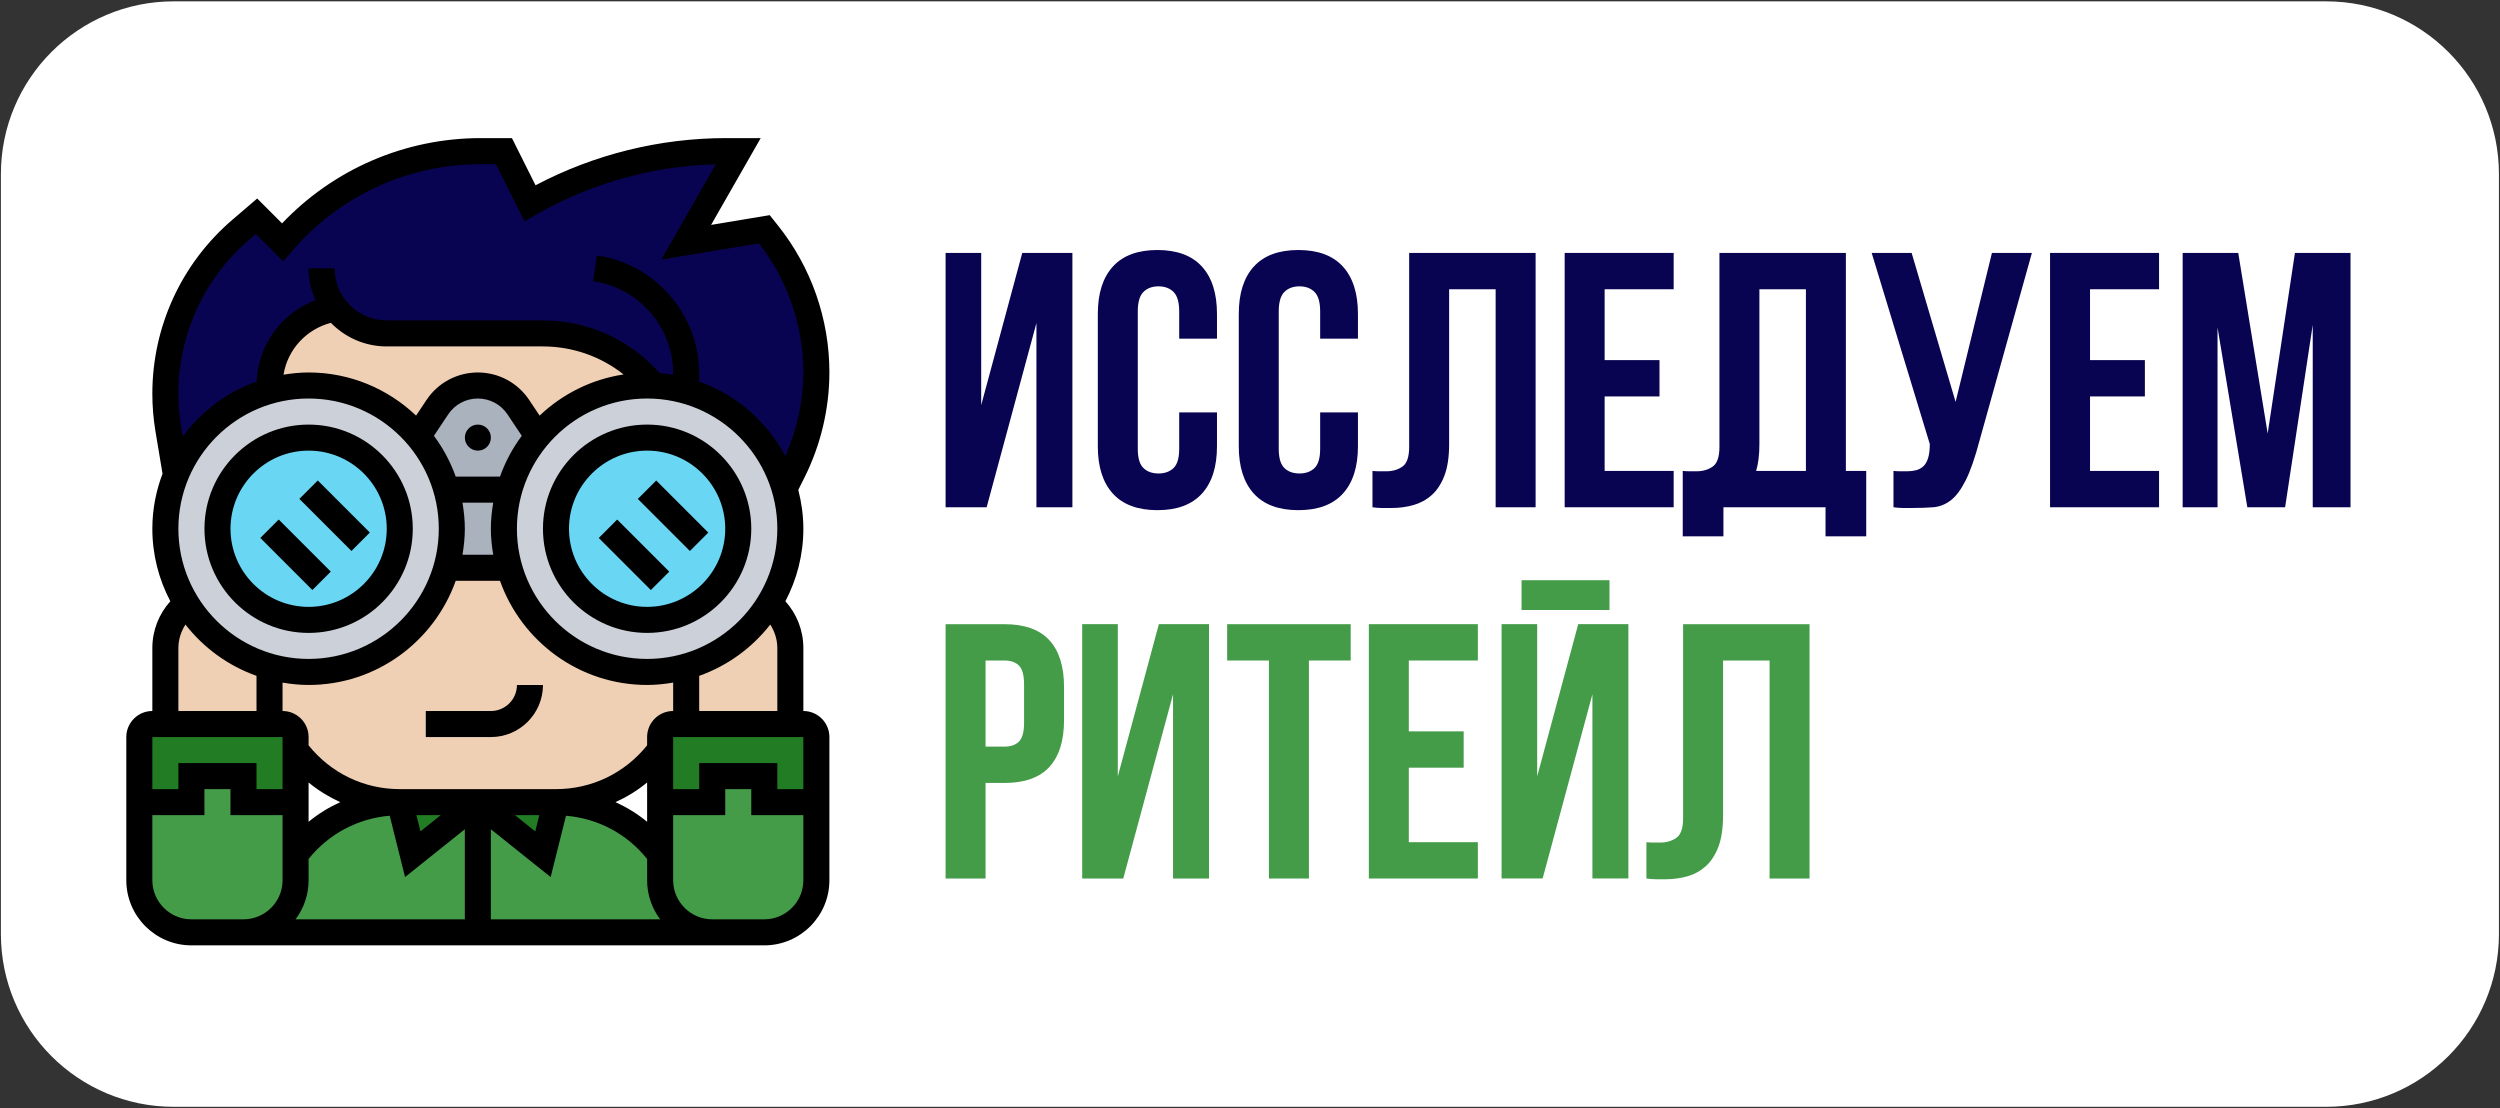 <?xml version="1.0" encoding="UTF-8"?> <svg xmlns="http://www.w3.org/2000/svg" xmlns:xlink="http://www.w3.org/1999/xlink" version="1.1" width="3055.111pt" height="1354.331pt" viewBox="0 0 3055.111 1354.331"><rect x="0" y="0" width="3055.111" height="1354.331" fill="#333333" stroke="none"/><defs><clipPath id="clip_1"><path transform="matrix(2.778,0,0,-2.778,0,1354.331)" d="M0 487.559H1099.843V0H0Z"></path></clipPath></defs><g id="layer_1" data-name="Слой 1"><g clip-path="url(#clip_1)"><path transform="matrix(2.778,0,0,-2.778,2842.667,1352.571)" d="M0 0H-946.878C-988.854 0-1022.883 34.029-1022.883 76.005V410.287C-1022.883 452.263-988.854 486.292-946.878 486.292H0C41.976 486.292 76.005 452.263 76.005 410.287V76.005C76.005 34.029 41.976 0 0 0" fill="#ffffff"></path><path transform="matrix(2.778,0,0,-2.778,409.927,376.792)" d="M0 0C-16.438-2.635-28.982-16.839-28.982-33.965V-36.313-36.37C-47.711-41.64-62.889-55.386-70.164-73.199L-73.486-53.152C-74.345-47.998-74.803-42.785-74.803-37.573-74.803-23.712-71.767-10.195-66.097 2.119-60.427 14.434-52.122 25.488-41.64 34.538L-34.709 40.494-23.254 29.039C-12.372 41.754 1.088 51.778 15.923 58.594 30.815 65.467 47.196 69.133 63.92 69.133H74.116L85.571 46.222C98.744 53.725 112.72 59.453 127.211 63.29 141.702 67.185 156.708 69.133 171.829 69.133H177.213L154.303 29.039 188.668 34.767 190.215 32.877C204.018 15.579 211.579-5.957 211.579-28.123 211.579-43.244 208.028-58.193 201.269-71.767L197.546-79.156C190.158-53.84 167.304-35.225 139.926-34.022V-33.965C128.356-19.989 110.887-11.054 91.299-11.054H22.567C13.403-11.054 5.212-6.701 0 0Z" fill="#090452"></path><path transform="matrix(2.778,0,0,-2.778,583.984,980.263)" d="M0 0V-57.276H-103.097C-90.439-57.276-80.187-47.024-80.187-34.366V-22.911C-69.763-8.992-53.095 0-34.366 0L-28.638-22.911Z" fill="#449c49"></path><path transform="matrix(2.778,0,0,-2.778,997.647,980.263)" d="M0 0V-34.366C0-47.024-10.252-57.276-22.911-57.276H-45.821C-58.479-57.276-68.732-47.024-68.732-34.366V-22.911 0H-45.821V11.455H-22.911V0Z" fill="#449c49"></path><path transform="matrix(2.778,0,0,-2.778,870.366,1139.364)" d="M0 0H-103.097V57.276L-74.459 34.366-68.732 57.276C-50.002 57.276-33.335 48.284-22.911 34.366V22.911C-22.911 10.252-12.658 0 0 0" fill="#449c49"></path><path transform="matrix(2.778,0,0,-2.778,361.243,1043.903)" d="M0 0V-11.455C0-24.113-10.252-34.366-22.911-34.366H-45.821C-58.479-34.366-68.732-24.113-68.732-11.455V22.911H-45.821V34.366H-22.911V22.911H0Z" fill="#449c49"></path><path transform="matrix(2.778,0,0,-2.778,997.647,900.712)" d="M0 0V-28.638H-22.911V-17.183H-45.821V-28.638H-68.732V-5.728 0C-68.732 3.15-66.154 5.728-63.004 5.728H-57.276-11.455-5.728C-2.577 5.728 0 3.15 0 0" fill="#227c23"></path><path transform="matrix(2.778,0,0,-2.778,679.444,980.263)" d="M0 0-5.728-22.911-34.366 0Z" fill="#227c23"></path><path transform="matrix(2.778,0,0,-2.778,583.984,980.263)" d="M0 0-28.638-22.911-34.366 0Z" fill="#227c23"></path><path transform="matrix(2.778,0,0,-2.778,361.243,916.622)" d="M0 0V-22.911H-22.911V-11.455H-45.821V-22.911H-68.732V5.728C-68.732 8.878-66.154 11.455-63.004 11.455H-57.276-11.455-5.728C-2.577 11.455 0 8.878 0 5.728Z" fill="#227c23"></path><path transform="matrix(2.778,0,0,-2.778,965.826,791.887)" d="M0 0V-33.449H-45.821V-8.191-8.133C-30.414-3.838-17.412 6.243-9.279 19.531-3.551 14.835 0 7.732 0 0" fill="#f0d0b4"></path><path transform="matrix(2.778,0,0,-2.778,958.667,596.67)" d="M0 0C1.661-5.613 2.577-11.627 2.577-17.813 2.577-29.898-.802-41.182-6.701-50.747-14.835-64.035-27.836-74.116-43.244-78.411-48.685-80.015-54.47-80.817-60.427-80.817-89.294-80.817-113.579-61.458-121.025-34.996-122.629-29.555-123.431-23.77-123.431-17.813-123.431-11.856-122.629-6.071-121.025-.63-118.562 8.133-114.266 16.095-108.539 22.853-97.026 36.542-79.729 45.191-60.427 45.191-59.51 45.191-58.536 45.191-57.62 45.134-30.242 43.931-7.389 25.316 0 0Z" fill="#ccd1d9"></path><path transform="matrix(2.778,0,0,-2.778,790.815,534.78)" d="M0 0C22.143 0 40.093-17.95 40.093-40.093 40.093-62.236 22.143-80.187 0-80.187-22.143-80.187-40.093-62.236-40.093-40.093-40.093-17.95-22.143 0 0 0" fill="#69d6f4"></path><path transform="matrix(2.778,0,0,-2.778,838.546,814.639)" d="M0 0V-25.259H-5.728C-8.878-25.259-11.455-27.836-11.455-30.987V-36.714C-21.88-50.632-38.547-59.625-57.276-59.625H-91.642-126.008C-144.737-59.625-161.405-50.632-171.829-36.714V-30.987C-171.829-27.836-174.407-25.259-177.557-25.259H-183.284V0 .057C-177.843-1.546-172.058-2.348-166.102-2.348-137.234-2.348-112.949 17.011-105.503 43.473H-105.446-77.839-77.781C-70.335 17.011-46.05-2.348-17.183-2.348-11.226-2.348-5.441-1.546 0 .057Z" fill="#f0d0b4"></path><path transform="matrix(2.778,0,0,-2.778,798.611,471.139)" d="M0 0V-.057C-.916 0-1.89 0-2.807 0-22.109 0-39.406-8.649-50.919-22.338L-59.453-9.508C-63.405-3.551-70.106 0-77.266 0-84.425 0-91.127-3.551-95.079-9.508L-103.613-22.338C-115.126-8.649-132.423 0-151.725 0-157.682 0-163.467-.802-168.908-2.406V-2.348 0C-168.908 17.126-156.365 31.33-139.926 33.965-134.714 27.264-126.524 22.911-117.359 22.911H-48.628C-29.039 22.911-11.57 13.975 0 0Z" fill="#f0d0b4"></path><path transform="matrix(2.778,0,0,-2.778,657.17,533.189)" d="M0 0-8.534 12.83C-12.486 18.787-19.188 22.338-26.347 22.338-33.507 22.338-40.208 18.787-44.16 12.83L-52.694 0C-46.967-6.759-42.671-14.72-40.208-23.483-38.604-28.925-37.802-34.709-37.802-40.666-37.802-46.623-38.604-52.408-40.208-57.849H-40.151-12.544-12.486C-14.09-52.408-14.892-46.623-14.892-40.666-14.892-34.709-14.09-28.925-12.486-23.483-10.023-14.72-5.728-6.759 0 0" fill="#aab2bd"></path><path transform="matrix(2.778,0,0,-2.778,545.481,598.42)" d="M0 0C1.604-5.441 2.406-11.226 2.406-17.183 2.406-23.14 1.604-28.925 0-34.366-7.446-60.828-31.731-80.187-60.598-80.187-66.555-80.187-72.34-79.385-77.781-77.781-93.189-73.486-106.19-63.405-114.324-50.117-120.223-40.552-123.602-29.268-123.602-17.183-123.602-8.763-121.941-.745-118.963 6.587-111.689 24.4-96.511 38.146-77.781 43.415-72.34 45.019-66.555 45.821-60.598 45.821-41.296 45.821-23.999 37.172-12.486 23.483-6.759 16.725-2.463 8.763 0 0" fill="#ccd1d9"></path><path transform="matrix(2.778,0,0,-2.778,377.152,534.78)" d="M0 0C22.143 0 40.093-17.95 40.093-40.093 40.093-62.236 22.143-80.187 0-80.187-22.143-80.187-40.093-62.236-40.093-40.093-40.093-17.95-22.143 0 0 0" fill="#69d6f4"></path><path transform="matrix(2.778,0,0,-2.778,329.422,814.639)" d="M0 0V-25.259H-45.821V8.191C-45.821 15.923-42.27 23.025-36.542 27.722-28.409 14.434-15.407 4.353 0 .057Z" fill="#f0d0b4"></path><path transform="matrix(2.778,0,0,-2.778,377.152,550.69)" d="M0 0C18.953 0 34.366-15.413 34.366-34.366 34.366-53.319 18.953-68.732 0-68.732-18.953-68.732-34.366-53.319-34.366-34.366-34.366-15.413-18.953 0 0 0M0-80.187C25.265-80.187 45.821-59.63 45.821-34.366 45.821-9.101 25.265 11.455 0 11.455-25.265 11.455-45.821-9.101-45.821-34.366-45.821-59.63-25.265-80.187 0-80.187"></path><path transform="matrix(2.778,0,0,-2.778,318.104,657.377)" d="M0 0 8.099 8.099 31.007-14.809 22.908-22.908Z"></path><path transform="matrix(2.778,0,0,-2.778,365.834,609.662)" d="M0 0 8.099 8.099 31.007-14.809 22.908-22.908Z"></path><path transform="matrix(2.778,0,0,-2.778,886.276,646.15)" d="M0 0C0-18.953-15.413-34.366-34.366-34.366-53.319-34.366-68.732-18.953-68.732 0-68.732 18.953-53.319 34.366-34.366 34.366-15.413 34.366 0 18.953 0 0M-80.187 0C-80.187-25.265-59.63-45.821-34.366-45.821-9.101-45.821 11.455-25.265 11.455 0 11.455 25.265-9.101 45.821-34.366 45.821-59.63 45.821-80.187 25.265-80.187 0"></path><path transform="matrix(2.778,0,0,-2.778,731.719,657.425)" d="M0 0 8.099 8.099 31.007-14.809 22.908-22.908Z"></path><path transform="matrix(2.778,0,0,-2.778,779.449,609.694)" d="M0 0 8.099 8.099 31.007-14.809 22.908-22.908Z"></path><path transform="matrix(2.778,0,0,-2.778,583.984,518.87)" d="M0 0C3.163 0 5.728-2.564 5.728-5.728 5.728-8.891 3.163-11.455 0-11.455-3.163-11.455-5.728-8.891-5.728-5.728-5.728-2.564-3.163 0 0 0"></path><path transform="matrix(2.778,0,0,-2.778,663.534,837.072)" d="M0 0H-11.455C-11.455-6.318-16.593-11.455-22.911-11.455H-51.549V-22.911H-22.911C-10.275-22.911 0-12.635 0 0"></path><path transform="matrix(2.778,0,0,-2.778,934.006,1123.454)" d="M0 0H-22.911C-32.384 0-40.093 7.709-40.093 17.183V45.821H-17.183V57.276H-5.728V45.821H17.183V17.183C17.183 7.709 9.474 0 0 0M-120.28 0V39.63L-93.979 18.586-87.232 45.563C-73.188 44.389-60.455 37.631-51.543 26.553V17.183C-51.543 10.739-49.407 4.788-45.804 0ZM-200.467 17.183V26.559C-191.555 37.636-178.823 44.389-164.778 45.569L-158.031 18.592-131.736 39.63V0H-206.206C-202.604 4.788-200.467 10.739-200.467 17.183ZM-229.106 0H-252.016C-261.49 0-269.199 7.709-269.199 17.183V45.821H-246.288V57.276H-234.833V45.821H-211.923V17.183C-211.923 7.709-219.632 0-229.106 0M-211.923 80.187V57.276H-223.378V68.732H-257.744V57.276H-269.199V80.187ZM-257.744 119.353C-257.744 123.087-256.581 126.609-254.639 129.674-246.649 119.433-235.847 111.534-223.378 107.107V91.642H-257.744ZM-256.529 216.568C-257.337 221.39-257.744 226.333-257.744 231.242-257.744 257.331-246.386 282.035-226.58 299.011L-223.681 301.497-211.602 289.418-207.581 294.114C-186.818 318.319-156.634 332.203-124.748 332.203H-118.092L-105.515 307.041-100.257 310.043C-76.206 323.783-49.023 331.39-21.364 332.134L-45.329 290.196-2.388 297.356C10.241 281.256 17.183 261.169 17.183 240.687 17.183 228.006 14.365 215.371 9.262 203.755 1.254 218.945-12.274 230.738-28.638 236.546V240.148C-28.638 266.072-47.992 288.381-73.646 292.047L-75.267 280.712C-55.22 277.848-40.093 260.413-40.093 240.154V239.53C-42.041 239.856-44.011 240.125-46.01 240.286-59.069 255.006-77.609 263.471-97.37 263.471H-166.102C-178.737 263.471-189.012 273.747-189.012 286.382H-200.467C-200.467 281.382-199.368 276.639-197.437 272.343-212.312 266.793-222.605 252.904-223.298 236.574-236.437 231.923-247.726 223.412-255.831 212.381ZM5.728 119.353V91.642H-28.638V107.107C-16.169 111.534-5.367 119.433 2.623 129.674 4.565 126.609 5.728 123.087 5.728 119.353M-51.549 60.197V42.9C-55.799 46.423-60.495 49.281-65.467 51.549-60.495 53.817-55.799 56.675-51.549 60.197ZM-98.974 45.821-100.755 38.684-109.679 45.821ZM-142.338 45.821-151.255 38.684-153.042 45.821ZM-200.467 60.197C-196.217 56.675-191.521 53.817-186.549 51.549-191.521 49.281-196.217 46.423-200.467 42.9ZM-211.923 104.134C-208.188 103.504-204.379 103.097-200.467 103.097-170.609 103.097-145.213 122.268-135.745 148.919H-116.271C-106.803 122.268-81.407 103.097-51.549 103.097-47.637 103.097-43.828 103.504-40.093 104.134V91.642C-46.411 91.642-51.549 86.505-51.549 80.187V76.538C-61.389 64.31-75.874 57.276-91.642 57.276H-160.374C-176.142 57.276-190.627 64.31-200.467 76.538V80.187C-200.467 86.505-205.605 91.642-211.923 91.642ZM-116.271 194.74H-135.745C-138.053 201.235-141.295 207.266-145.333 212.696L-139.05 222.124C-136.14 226.494-131.26 229.106-126.008 229.106-120.756 229.106-115.876 226.494-112.966 222.124L-106.683 212.696C-110.721 207.266-113.963 201.235-116.271 194.74ZM-119.244 160.374H-132.767C-132.142 164.108-131.736 167.917-131.736 171.829-131.736 175.741-132.142 179.55-132.772 183.284H-119.249C-119.874 179.55-120.28 175.741-120.28 171.829-120.28 167.917-119.874 164.108-119.244 160.374M5.728 171.829C5.728 140.247-19.967 114.553-51.549 114.553-83.131 114.553-108.825 140.247-108.825 171.829-108.825 203.411-83.131 229.106-51.549 229.106-19.967 229.106 5.728 203.411 5.728 171.829M-166.101 252.016H-97.37C-84.339 252.016-71.922 247.612-61.904 239.696-76.103 237.537-88.876 231.053-98.836 221.585L-103.435 228.481C-108.476 236.042-116.918 240.561-126.008 240.561-135.098 240.561-143.54 236.042-148.581 228.481L-153.18 221.585C-165.512 233.31-182.145 240.561-200.467 240.561-204.23 240.561-207.896 240.177-211.499 239.593-209.677 250.636-201.584 259.508-190.667 262.4-184.424 256.003-175.724 252.016-166.101 252.016ZM-257.744 171.829C-257.744 203.411-232.049 229.106-200.467 229.106-168.885 229.106-143.191 203.411-143.191 171.829-143.191 140.247-168.885 114.553-200.467 114.553-232.049 114.553-257.744 140.247-257.744 171.829M-28.638 68.732V57.276H-40.093V80.187H17.183V57.276H5.728V68.732ZM17.183 91.642V119.353C17.183 127.045 14.319 134.302 9.273 139.92 14.302 149.468 17.183 160.311 17.183 171.829 17.183 177.734 16.352 183.439 14.949 188.909L17.733 194.476C24.869 208.755 28.638 224.735 28.638 240.687 28.638 264.067 20.597 286.989 5.997 305.232L2.377 309.768-23.409 305.472-1.581 343.658H-16.822C-46.01 343.658-74.854 336.499-100.635 322.901L-111.013 343.658H-124.748C-157.917 343.658-189.424 330.061-212.134 306.148L-223.074 317.093-234.026 307.706C-256.38 288.553-269.199 260.682-269.199 231.242-269.199 225.703-268.741 220.13-267.83 214.683L-264.72 196.023C-267.567 188.485-269.199 180.352-269.199 171.829-269.199 160.311-266.318 149.468-261.289 139.92-266.335 134.302-269.199 127.045-269.199 119.353V91.642C-275.517 91.642-280.654 86.505-280.654 80.187V17.183C-280.654 1.392-267.807-11.455-252.016-11.455H0C15.791-11.455 28.638 1.392 28.638 17.183V80.187C28.638 86.505 23.501 91.642 17.183 91.642"></path><path transform="matrix(2.778,0,0,-2.778,1205.732,619.885)" d="M0 0H-18.062V111.885H-2.398V44.914L15.664 111.885H37.721V0H21.897V81.037Z" fill="#090452"></path><path transform="matrix(2.778,0,0,-2.778,1487.214,504.005)" d="M0 0V-14.864C0-23.923-2.213-30.875-6.633-35.723-11.056-40.573-17.582-42.995-26.213-42.995-34.844-42.995-41.373-40.573-45.793-35.723-50.216-30.875-52.426-23.923-52.426-14.864V43.316C-52.426 52.372-50.216 59.324-45.793 64.175-41.373 69.022-34.844 71.447-26.213 71.447-17.582 71.447-11.056 69.022-6.633 64.175-2.213 59.324 0 52.372 0 43.316V32.447H-16.623V44.435C-16.623 48.483-17.45 51.333-19.1 52.986-20.753 54.637-22.964 55.464-25.733 55.464-28.506 55.464-30.716 54.637-32.367 52.986-34.02 51.333-34.844 48.483-34.844 44.435V-15.983C-34.844-20.034-34.02-22.856-32.367-24.454-30.716-26.053-28.506-26.853-25.733-26.853-22.964-26.853-20.753-26.053-19.1-24.454-17.45-22.856-16.623-20.034-16.623-15.983V0Z" fill="#090452"></path><path transform="matrix(2.778,0,0,-2.778,1659.474,504.005)" d="M0 0V-14.864C0-23.923-2.213-30.875-6.633-35.723-11.056-40.573-17.582-42.995-26.213-42.995-34.844-42.995-41.373-40.573-45.793-35.723-50.216-30.875-52.426-23.923-52.426-14.864V43.316C-52.426 52.372-50.216 59.324-45.793 64.175-41.373 69.022-34.844 71.447-26.213 71.447-17.582 71.447-11.056 69.022-6.633 64.175-2.213 59.324 0 52.372 0 43.316V32.447H-16.623V44.435C-16.623 48.483-17.45 51.333-19.1 52.986-20.753 54.637-22.964 55.464-25.733 55.464-28.506 55.464-30.716 54.637-32.367 52.986-34.02 51.333-34.844 48.483-34.844 44.435V-15.983C-34.844-20.034-34.02-22.856-32.367-24.454-30.716-26.053-28.506-26.853-25.733-26.853-22.964-26.853-20.753-26.053-19.1-24.454-17.45-22.856-16.623-20.034-16.623-15.983V0Z" fill="#090452"></path><path transform="matrix(2.778,0,0,-2.778,1827.74,353.492)" d="M0 0H-20.459V-68.09C-20.459-73.739-21.153-78.374-22.537-81.996-23.923-85.619-25.789-88.469-28.131-90.547-30.476-92.625-33.166-94.091-36.203-94.942-39.24-95.797-42.412-96.221-45.713-96.221H-50.029C-51.307-96.221-52.693-96.113-54.185-95.901V-79.918C-53.225-80.025-52.214-80.077-51.147-80.077H-48.11C-45.341-80.077-42.971-79.386-40.998-78-39.027-76.616-38.041-73.739-38.041-69.368V15.983H17.582V-95.901H0Z" fill="#090452"></path><path transform="matrix(2.778,0,0,-2.778,1960.934,440.07)" d="M0 0H24.135V-15.983H0V-48.75H30.369V-64.733H-17.582V47.151H30.369V31.168H0Z" fill="#090452"></path><path transform="matrix(2.778,0,0,-2.778,2150.069,542.631)" d="M0 0C0-4.69-.479-8.631-1.439-11.828H20.459V68.09H0ZM-33.726-11.828C-32.767-11.936-31.755-11.987-30.688-11.987H-27.652C-24.882-11.987-22.512-11.296-20.539-9.91-18.569-8.526-17.582-5.649-17.582-1.278V84.073H38.041V-11.828H46.992V-40.599H29.09V-27.812H-15.824V-40.599H-33.726Z" fill="#090452"></path><path transform="matrix(2.778,0,0,-2.778,2313.897,575.487)" d="M0 0C.959-.107 1.971-.159 3.037-.159H6.074C7.458-.159 8.764 0 9.99 .32 11.213 .64 12.28 1.224 13.187 2.078 14.091 2.93 14.785 4.156 15.264 5.754 15.744 7.353 15.983 9.376 15.983 11.828L-9.59 95.901H7.992L27.332 30.369 43.315 95.901H60.897L37.881 13.427C35.856 5.754 33.805-.135 31.728-4.235 29.649-8.339 27.437-11.269 25.094-13.026 22.749-14.784 20.219-15.771 17.502-15.983 14.785-16.195 11.773-16.303 8.471-16.303H4.156C2.877-16.303 1.491-16.195 0-15.983Z" fill="#090452"></path><path transform="matrix(2.778,0,0,-2.778,2554.096,440.07)" d="M0 0H24.135V-15.983H0V-48.75H30.369V-64.733H-17.582V47.151H30.369V31.168H0Z" fill="#090452"></path><path transform="matrix(2.778,0,0,-2.778,2771.201,529.757)" d="M0 0 11.988 79.438H36.443V-32.446H19.82V47.791L7.672-32.446H-8.951L-22.057 46.673V-32.446H-37.401V79.438H-12.947Z" fill="#090452"></path><path transform="matrix(2.778,0,0,-2.778,1204.4,807.179)" d="M0 0V-37.881H8.311C11.081-37.881 13.211-37.137 14.705-35.644 16.196-34.152 16.942-31.383 16.942-27.332V-10.549C16.942-6.501 16.196-3.731 14.705-2.237 13.211-.746 11.081 0 8.311 0ZM8.311 15.983C17.155 15.983 23.735 13.639 28.051 8.951 32.367 4.261 34.524-2.612 34.524-11.668V-26.213C34.524-35.271 32.367-42.145 28.051-46.832 23.735-51.521 17.155-53.864 8.311-53.864H0V-95.901H-17.582V15.983Z" fill="#449c49"></path><path transform="matrix(2.778,0,0,-2.778,1372.669,1073.572)" d="M0 0H-18.062V111.885H-2.398V44.914L15.664 111.885H37.721V0H21.897V81.037Z" fill="#449c49"></path><path transform="matrix(2.778,0,0,-2.778,1499.641,762.781)" d="M0 0H54.344V-15.983H35.963V-111.885H18.381V-15.983H0Z" fill="#449c49"></path><path transform="matrix(2.778,0,0,-2.778,1721.631,893.757)" d="M0 0H24.135V-15.983H0V-48.75H30.369V-64.733H-17.582V47.151H30.369V31.168H0Z" fill="#449c49"></path><path transform="matrix(2.778,0,0,-2.778,0,1354.331)" d="M708.015 219.192H669.335V232.298H708.015ZM678.605 101.073H660.544V212.958H676.207V145.987L694.269 212.958H716.326V101.073H700.503V182.11Z" fill="#449c49"></path><path transform="matrix(2.778,0,0,-2.778,2162.5,807.179)" d="M0 0H-20.459V-68.09C-20.459-73.739-21.153-78.374-22.537-81.996-23.923-85.619-25.789-88.469-28.131-90.547-30.476-92.625-33.166-94.091-36.203-94.942-39.24-95.797-42.412-96.221-45.713-96.221H-50.029C-51.307-96.221-52.693-96.113-54.185-95.901V-79.918C-53.225-80.025-52.214-80.077-51.147-80.077H-48.11C-45.341-80.077-42.971-79.386-40.998-78-39.027-76.616-38.041-73.739-38.041-69.368V15.983H17.582V-95.901H0Z" fill="#449c49"></path></g></g></svg> 